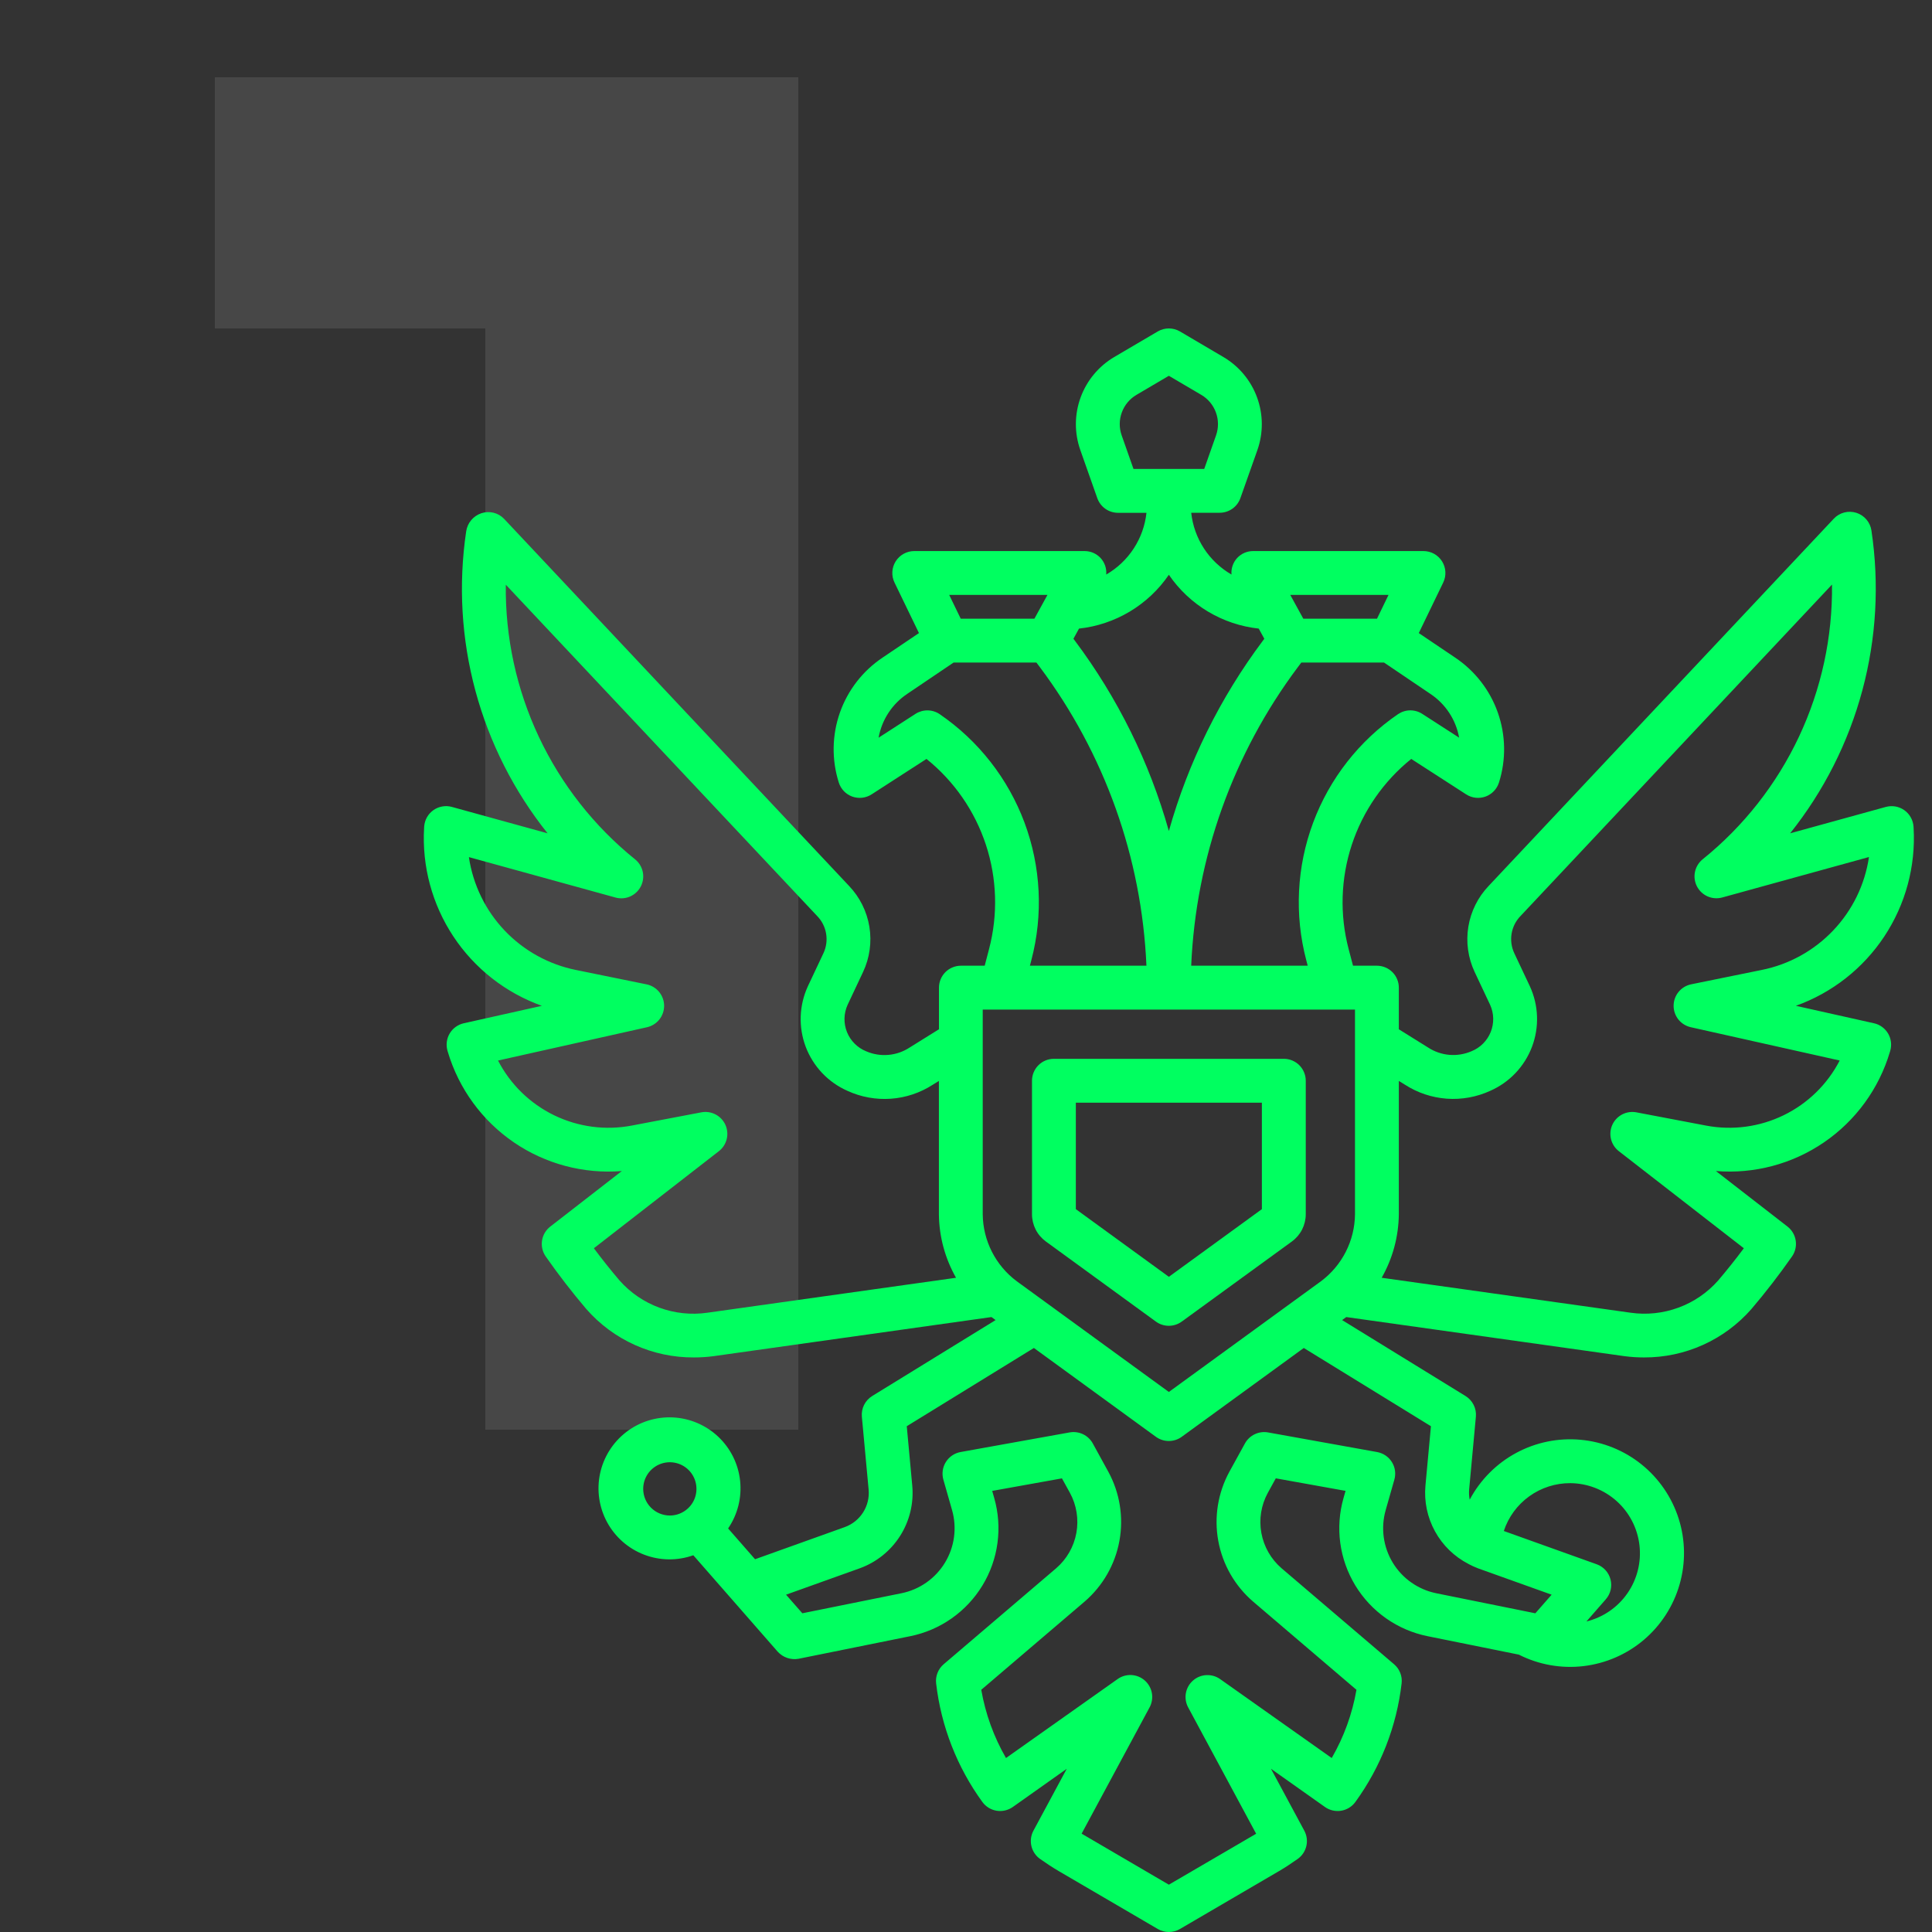 <?xml version="1.0" encoding="UTF-8"?> <svg xmlns="http://www.w3.org/2000/svg" width="100" height="100" viewBox="0 0 100 100" fill="none"><rect x="0" y="0" width="100" height="100" fill="#333333" stroke="none"/><path d="M25.12 74V10L32.12 17H11.12V4H41.32V74H25.12Z" fill="white" fill-opacity="0.1"></path><path d="M66.45 54.804H54.551C54.25 54.804 53.961 54.923 53.748 55.136C53.536 55.349 53.416 55.638 53.416 55.939V62.853C53.417 63.126 53.482 63.396 53.605 63.639C53.729 63.883 53.909 64.094 54.129 64.256L59.83 68.406C60.024 68.547 60.258 68.623 60.498 68.623C60.738 68.623 60.972 68.547 61.166 68.406L66.872 64.256C67.093 64.094 67.272 63.883 67.397 63.639C67.52 63.395 67.585 63.126 67.586 62.852V55.94C67.586 55.791 67.557 55.643 67.499 55.505C67.442 55.367 67.359 55.242 67.253 55.136C67.148 55.031 67.022 54.947 66.885 54.89C66.747 54.833 66.599 54.804 66.45 54.804ZM65.315 62.585L60.5 66.087L55.685 62.585V57.074H65.315V62.585Z" fill="#00FF60"></path><path d="M96.996 52.964L92.953 52.06C94.827 51.389 96.433 50.129 97.531 48.47C98.63 46.81 99.162 44.84 99.048 42.853L99.043 42.772C99.029 42.605 98.98 42.444 98.897 42.299C98.814 42.153 98.7 42.028 98.563 41.932C98.426 41.836 98.269 41.772 98.105 41.743C97.94 41.715 97.771 41.723 97.609 41.767L92.657 43.132C94.399 40.949 95.671 38.431 96.395 35.734C97.119 33.037 97.279 30.22 96.865 27.459C96.834 27.248 96.744 27.05 96.605 26.888C96.467 26.726 96.285 26.606 96.082 26.542C95.879 26.479 95.661 26.473 95.455 26.527C95.249 26.581 95.062 26.692 94.916 26.848L77.056 45.852C76.499 46.434 76.132 47.172 76.001 47.968C75.871 48.764 75.985 49.58 76.328 50.31L77.131 52.016C77.23 52.236 77.283 52.473 77.288 52.714C77.292 52.955 77.248 53.195 77.158 53.419C77.068 53.642 76.934 53.845 76.763 54.016C76.593 54.186 76.39 54.321 76.166 54.411C75.805 54.567 75.411 54.632 75.019 54.599C74.626 54.565 74.249 54.435 73.919 54.22L72.403 53.275V51.12C72.404 50.971 72.374 50.824 72.317 50.686C72.26 50.548 72.177 50.423 72.071 50.318C71.966 50.212 71.841 50.129 71.703 50.072C71.565 50.015 71.418 49.985 71.269 49.985H70.032L69.804 49.12C69.337 47.342 69.395 45.467 69.97 43.722C70.546 41.976 71.614 40.434 73.046 39.282L75.889 41.117C76.036 41.212 76.203 41.271 76.377 41.291C76.551 41.31 76.727 41.289 76.891 41.23C77.056 41.17 77.204 41.073 77.325 40.946C77.446 40.819 77.536 40.667 77.588 40.499C77.96 39.32 77.939 38.051 77.528 36.885C77.117 35.718 76.338 34.717 75.309 34.031L73.436 32.768L74.701 30.152C74.785 29.979 74.823 29.788 74.812 29.596C74.802 29.404 74.743 29.218 74.641 29.055C74.539 28.893 74.397 28.758 74.229 28.665C74.061 28.572 73.872 28.523 73.68 28.523H64.868C64.712 28.522 64.557 28.553 64.414 28.614C64.271 28.676 64.142 28.767 64.036 28.881C63.93 28.996 63.849 29.131 63.799 29.279C63.748 29.426 63.729 29.583 63.742 29.738C63.167 29.407 62.679 28.944 62.317 28.389C61.954 27.833 61.728 27.199 61.657 26.54H63.133C63.367 26.54 63.596 26.467 63.788 26.331C63.98 26.195 64.124 26.004 64.203 25.782L65.084 23.29C65.393 22.409 65.387 21.448 65.066 20.572C64.746 19.695 64.131 18.956 63.327 18.482L61.075 17.156C60.901 17.054 60.702 17 60.5 17C60.298 17 60.099 17.054 59.925 17.156L57.674 18.479C56.869 18.953 56.254 19.692 55.933 20.57C55.612 21.447 55.606 22.409 55.916 23.29L56.796 25.785C56.874 26.006 57.019 26.198 57.211 26.334C57.402 26.47 57.631 26.542 57.866 26.543H59.341C59.27 27.201 59.044 27.834 58.682 28.389C58.32 28.945 57.832 29.407 57.258 29.738C57.271 29.583 57.252 29.426 57.202 29.279C57.151 29.132 57.071 28.996 56.965 28.882C56.859 28.768 56.73 28.677 56.587 28.615C56.444 28.553 56.29 28.522 56.134 28.523H47.321C47.129 28.523 46.94 28.572 46.772 28.665C46.604 28.758 46.462 28.892 46.36 29.055C46.258 29.218 46.198 29.404 46.188 29.596C46.177 29.788 46.216 29.979 46.299 30.152L47.565 32.768L45.692 34.031C44.663 34.717 43.884 35.718 43.473 36.885C43.063 38.051 43.042 39.32 43.414 40.499C43.466 40.667 43.556 40.819 43.676 40.946C43.797 41.073 43.946 41.17 44.11 41.23C44.275 41.289 44.451 41.31 44.625 41.291C44.798 41.271 44.966 41.212 45.113 41.117L47.955 39.282C49.387 40.434 50.455 41.977 51.029 43.722C51.604 45.468 51.661 47.342 51.194 49.12L50.968 49.985H49.736C49.587 49.985 49.439 50.015 49.302 50.072C49.164 50.129 49.039 50.212 48.933 50.318C48.828 50.423 48.745 50.548 48.688 50.686C48.63 50.824 48.601 50.971 48.601 51.12V53.274L47.082 54.22C46.753 54.436 46.375 54.567 45.983 54.601C45.59 54.635 45.195 54.571 44.834 54.415C44.61 54.325 44.406 54.19 44.236 54.019C44.065 53.849 43.93 53.645 43.84 53.421C43.75 53.197 43.706 52.957 43.711 52.715C43.716 52.474 43.77 52.236 43.869 52.016L44.672 50.31C45.015 49.581 45.129 48.764 44.999 47.968C44.869 47.173 44.501 46.435 43.944 45.852L26.084 26.847C25.936 26.695 25.748 26.588 25.541 26.538C25.335 26.488 25.119 26.497 24.917 26.564C24.711 26.633 24.529 26.757 24.389 26.923C24.25 27.089 24.16 27.29 24.129 27.505C23.72 30.259 23.883 33.069 24.608 35.758C25.333 38.446 26.605 40.957 28.343 43.132L23.389 41.766C23.228 41.721 23.059 41.713 22.894 41.742C22.73 41.77 22.573 41.835 22.436 41.931C22.299 42.027 22.185 42.152 22.102 42.297C22.019 42.443 21.97 42.604 21.956 42.771L21.951 42.858C21.837 44.845 22.37 46.814 23.468 48.473C24.567 50.132 26.173 51.39 28.046 52.061L24.004 52.964C23.853 52.998 23.711 53.062 23.586 53.153C23.46 53.243 23.355 53.359 23.276 53.492C23.197 53.625 23.146 53.772 23.127 53.925C23.107 54.079 23.119 54.234 23.161 54.383L23.18 54.448C23.748 56.352 24.953 58.002 26.592 59.125C28.231 60.247 30.206 60.772 32.186 60.613L28.482 63.488C28.251 63.666 28.098 63.927 28.055 64.216C28.011 64.504 28.081 64.798 28.248 65.037C28.904 65.976 29.604 66.882 30.346 67.754C31.04 68.547 31.896 69.182 32.857 69.614C33.818 70.047 34.86 70.267 35.913 70.261C36.249 70.262 36.585 70.24 36.918 70.197L51.318 68.171L51.532 68.327L45.146 72.257C44.966 72.368 44.82 72.527 44.725 72.716C44.631 72.905 44.591 73.117 44.61 73.328L44.96 77.102C44.998 77.517 44.897 77.933 44.673 78.284C44.449 78.635 44.115 78.902 43.723 79.043L39.082 80.706L37.687 79.112C38.181 78.39 38.401 77.515 38.308 76.645C38.215 75.775 37.814 74.967 37.178 74.366C36.542 73.765 35.713 73.41 34.839 73.366C33.965 73.322 33.104 73.591 32.411 74.125C31.718 74.659 31.238 75.423 31.057 76.279C30.877 77.135 31.008 78.028 31.427 78.796C31.846 79.564 32.525 80.158 33.342 80.47C34.16 80.783 35.062 80.793 35.886 80.5L37.883 82.781L40.255 85.493C40.389 85.639 40.559 85.75 40.747 85.814C40.936 85.878 41.138 85.893 41.334 85.858L47.11 84.69C47.881 84.535 48.611 84.221 49.255 83.769C49.898 83.318 50.441 82.738 50.85 82.066C51.259 81.394 51.524 80.645 51.629 79.866C51.734 79.087 51.677 78.294 51.461 77.538L51.356 77.169L54.966 76.52L55.379 77.269C55.724 77.903 55.842 78.637 55.712 79.348C55.582 80.059 55.212 80.704 54.664 81.175L48.843 86.142C48.702 86.263 48.592 86.416 48.525 86.589C48.457 86.763 48.432 86.95 48.454 87.134C48.712 89.352 49.536 91.465 50.848 93.271C51.024 93.512 51.287 93.674 51.582 93.723C51.876 93.771 52.178 93.702 52.422 93.53L55.215 91.552L53.491 94.755C53.36 94.999 53.322 95.283 53.385 95.552C53.449 95.822 53.608 96.059 53.834 96.219C54.179 96.463 54.492 96.667 54.791 96.842L59.928 99.845C60.102 99.947 60.3 100 60.501 100C60.702 100 60.9 99.947 61.073 99.845L66.211 96.842C66.51 96.667 66.822 96.463 67.167 96.219C67.393 96.059 67.553 95.822 67.616 95.552C67.679 95.283 67.642 94.999 67.51 94.755L65.786 91.552L68.58 93.53C68.823 93.702 69.125 93.771 69.42 93.723C69.714 93.674 69.978 93.512 70.153 93.271C71.465 91.465 72.29 89.352 72.547 87.134C72.569 86.95 72.545 86.763 72.477 86.589C72.409 86.416 72.3 86.263 72.158 86.142L66.336 81.175C65.788 80.704 65.418 80.059 65.288 79.347C65.158 78.636 65.276 77.902 65.623 77.268L66.035 76.518L69.646 77.167L69.541 77.536C69.325 78.292 69.267 79.085 69.372 79.864C69.478 80.643 69.743 81.392 70.151 82.064C70.56 82.736 71.103 83.316 71.747 83.768C72.391 84.219 73.121 84.533 73.892 84.689L78.613 85.643C79.648 86.167 80.814 86.374 81.966 86.237C83.118 86.1 84.204 85.627 85.088 84.876C85.972 84.124 86.614 83.129 86.934 82.014C87.255 80.899 87.239 79.715 86.889 78.609C86.538 77.503 85.869 76.525 84.966 75.798C84.062 75.071 82.964 74.627 81.808 74.522C80.653 74.416 79.493 74.654 78.472 75.206C77.452 75.757 76.617 76.598 76.072 77.622C76.038 77.451 76.028 77.277 76.042 77.103L76.391 73.329C76.411 73.118 76.371 72.906 76.276 72.717C76.181 72.528 76.036 72.369 75.856 72.258L69.468 68.327L69.682 68.171L84.089 70.196C84.421 70.24 84.755 70.261 85.09 70.261C86.143 70.266 87.185 70.045 88.145 69.612C89.106 69.18 89.962 68.545 90.655 67.753C91.397 66.88 92.097 65.974 92.753 65.036C92.92 64.797 92.99 64.503 92.946 64.214C92.903 63.926 92.75 63.665 92.519 63.486L88.814 60.612C90.795 60.774 92.771 60.249 94.411 59.127C96.051 58.005 97.255 56.352 97.821 54.447L97.84 54.383C97.882 54.234 97.894 54.078 97.874 53.925C97.855 53.772 97.804 53.624 97.725 53.491C97.646 53.358 97.54 53.243 97.415 53.152C97.29 53.061 97.148 52.997 96.997 52.964L96.996 52.964ZM70.134 62.853C70.127 63.528 69.964 64.192 69.658 64.793C69.352 65.394 68.911 65.917 68.37 66.32L60.5 72.048L52.631 66.32C52.089 65.917 51.648 65.394 51.342 64.793C51.036 64.192 50.873 63.528 50.866 62.853V52.255H70.134V62.853ZM75.525 38.182L73.616 36.95C73.429 36.829 73.21 36.766 72.986 36.768C72.763 36.771 72.546 36.84 72.361 36.965C70.353 38.339 68.818 40.3 67.968 42.58C67.118 44.859 66.993 47.346 67.612 49.7L67.687 49.985H61.656C61.898 44.394 63.823 39.006 67.179 34.528L67.355 34.294H71.638L74.037 35.916C74.425 36.174 74.757 36.508 75.012 36.897C75.268 37.286 75.442 37.723 75.525 38.182ZM71.869 30.793L71.273 32.025H67.46L66.784 30.793H71.869ZM58.057 22.533C57.922 22.149 57.925 21.73 58.065 21.348C58.205 20.965 58.473 20.643 58.824 20.437L60.5 19.451L62.177 20.437C62.528 20.643 62.796 20.965 62.935 21.348C63.075 21.73 63.078 22.149 62.943 22.533L62.331 24.271H58.669L58.057 22.533ZM60.5 29.751C61.029 30.523 61.718 31.172 62.521 31.653C63.324 32.134 64.222 32.435 65.152 32.536L65.441 33.063L65.365 33.164C63.151 36.119 61.501 39.459 60.5 43.013C59.5 39.459 57.851 36.12 55.637 33.164L55.561 33.063L55.849 32.536C56.78 32.435 57.677 32.133 58.48 31.653C59.283 31.172 59.972 30.523 60.5 29.751ZM54.216 30.793L53.54 32.025H49.728L49.131 30.793H54.216ZM48.639 36.966C48.455 36.84 48.238 36.772 48.014 36.769C47.791 36.767 47.572 36.83 47.385 36.95L45.476 38.183C45.558 37.724 45.731 37.286 45.987 36.896C46.242 36.506 46.573 36.172 46.961 35.913L49.36 34.292H53.643L53.819 34.525C57.173 39.004 59.097 44.392 59.339 49.983H53.308L53.383 49.697C54.002 47.345 53.878 44.859 53.029 42.58C52.179 40.301 50.647 38.34 48.639 36.966ZM36.606 67.947C35.772 68.066 34.921 67.976 34.129 67.685C33.338 67.395 32.63 66.912 32.071 66.281C31.609 65.739 31.164 65.181 30.739 64.609C33.863 62.185 37.21 59.584 37.21 59.584C37.411 59.428 37.553 59.209 37.614 58.962C37.675 58.714 37.651 58.454 37.547 58.222C37.442 57.99 37.262 57.8 37.037 57.683C36.811 57.565 36.552 57.527 36.302 57.574L32.696 58.26C31.334 58.519 29.925 58.331 28.679 57.725C27.432 57.118 26.415 56.125 25.778 54.893L33.487 53.17C33.74 53.113 33.967 52.971 34.129 52.768C34.29 52.564 34.377 52.312 34.375 52.052C34.372 51.792 34.281 51.541 34.115 51.34C33.95 51.14 33.721 51.002 33.466 50.95L29.819 50.207C28.405 49.923 27.113 49.209 26.12 48.164C25.127 47.118 24.481 45.791 24.27 44.364L31.857 46.456C32.108 46.526 32.377 46.506 32.616 46.401C32.855 46.296 33.05 46.111 33.169 45.879C33.288 45.646 33.323 45.38 33.269 45.124C33.214 44.869 33.073 44.64 32.869 44.477C30.752 42.768 29.05 40.601 27.891 38.139C26.733 35.677 26.148 32.984 26.18 30.264L42.29 47.406C42.537 47.656 42.7 47.976 42.759 48.323C42.818 48.669 42.769 49.026 42.619 49.343L41.815 51.049C41.59 51.538 41.464 52.067 41.445 52.605C41.426 53.143 41.514 53.68 41.704 54.184C41.895 54.687 42.184 55.148 42.554 55.539C42.925 55.93 43.369 56.243 43.862 56.461C44.566 56.785 45.34 56.925 46.113 56.87C46.885 56.815 47.632 56.565 48.282 56.144L48.597 55.95V62.853C48.609 64.005 48.915 65.135 49.484 66.137L36.606 67.947ZM33.292 77.064C33.292 76.791 33.373 76.525 33.524 76.298C33.675 76.072 33.891 75.895 34.143 75.79C34.395 75.686 34.672 75.659 34.939 75.712C35.207 75.765 35.452 75.897 35.645 76.089C35.838 76.282 35.969 76.528 36.022 76.795C36.075 77.063 36.048 77.34 35.944 77.592C35.84 77.844 35.663 78.059 35.436 78.21C35.209 78.362 34.943 78.443 34.67 78.443C34.305 78.442 33.954 78.297 33.696 78.038C33.438 77.78 33.292 77.43 33.292 77.064ZM81.276 76.768C82.162 76.774 83.015 77.103 83.675 77.694C84.335 78.285 84.755 79.097 84.858 79.977C84.961 80.857 84.739 81.744 84.233 82.472C83.728 83.199 82.974 83.716 82.113 83.927L83.115 82.781C83.237 82.642 83.323 82.475 83.366 82.296C83.408 82.116 83.406 81.928 83.36 81.749C83.313 81.57 83.224 81.405 83.099 81.268C82.974 81.132 82.818 81.028 82.644 80.966L77.837 79.244C78.076 78.52 78.537 77.891 79.156 77.447C79.774 77.002 80.517 76.764 81.279 76.768H81.276ZM67.484 69.771L74.065 73.821L73.781 76.893C73.706 77.714 73.877 78.539 74.275 79.262C74.671 79.985 75.275 80.573 76.009 80.95L76.019 80.957C76.178 81.042 76.343 81.116 76.511 81.18L80.312 82.541L79.469 83.504L79.189 83.447L74.342 82.467C73.879 82.373 73.439 82.184 73.052 81.912C72.664 81.641 72.337 81.291 72.091 80.887C71.846 80.483 71.686 80.032 71.622 79.563C71.559 79.094 71.593 78.617 71.723 78.162L72.172 76.585C72.215 76.433 72.226 76.273 72.204 76.116C72.182 75.959 72.127 75.809 72.043 75.675C71.959 75.54 71.848 75.425 71.717 75.336C71.586 75.247 71.438 75.187 71.282 75.158L65.634 74.142C65.401 74.1 65.16 74.133 64.945 74.235C64.731 74.337 64.554 74.503 64.439 74.711L63.633 76.176C63.037 77.269 62.834 78.533 63.058 79.757C63.282 80.981 63.92 82.091 64.865 82.902L70.21 87.464C69.995 88.707 69.561 89.903 68.93 90.995L63.154 86.91C62.945 86.762 62.692 86.69 62.437 86.704C62.181 86.717 61.938 86.817 61.747 86.987C61.555 87.156 61.426 87.385 61.381 87.637C61.336 87.889 61.378 88.148 61.499 88.374L65.018 94.914L60.5 97.551L55.984 94.91L59.504 88.37C59.624 88.145 59.666 87.885 59.621 87.634C59.576 87.382 59.447 87.153 59.255 86.983C59.064 86.814 58.821 86.714 58.565 86.7C58.31 86.686 58.057 86.759 57.849 86.907L52.07 90.995C51.439 89.902 51.006 88.706 50.79 87.463L56.136 82.901C57.08 82.09 57.718 80.979 57.941 79.755C58.165 78.53 57.961 77.266 57.365 76.174L56.562 74.711C56.447 74.503 56.27 74.336 56.056 74.234C55.841 74.132 55.6 74.099 55.366 74.141L49.718 75.157C49.562 75.185 49.414 75.246 49.283 75.335C49.152 75.424 49.041 75.539 48.957 75.674C48.873 75.808 48.818 75.959 48.796 76.116C48.774 76.273 48.785 76.433 48.828 76.585L49.278 78.161C49.408 78.616 49.442 79.093 49.379 79.562C49.316 80.031 49.156 80.481 48.91 80.886C48.664 81.29 48.337 81.639 47.95 81.911C47.562 82.183 47.123 82.372 46.659 82.466L41.529 83.503L40.686 82.541L44.486 81.18C45.353 80.87 46.092 80.28 46.586 79.504C47.081 78.728 47.303 77.809 47.218 76.893L46.934 73.821L53.514 69.771L59.83 74.369C60.024 74.51 60.258 74.586 60.498 74.586C60.738 74.586 60.972 74.51 61.166 74.369L67.484 69.771ZM88.304 58.26L84.698 57.574C84.448 57.527 84.189 57.565 83.963 57.683C83.738 57.8 83.558 57.99 83.453 58.222C83.349 58.454 83.325 58.714 83.386 58.962C83.447 59.209 83.589 59.428 83.79 59.584C83.79 59.584 87.137 62.185 90.261 64.609C89.836 65.181 89.391 65.738 88.929 66.281C88.371 66.912 87.665 67.394 86.874 67.684C86.083 67.975 85.233 68.065 84.399 67.946L71.516 66.137C72.085 65.135 72.391 64.005 72.403 62.853V55.948L72.719 56.143C73.369 56.563 74.115 56.812 74.888 56.868C75.661 56.923 76.435 56.782 77.138 56.459C77.631 56.241 78.076 55.928 78.446 55.537C78.816 55.146 79.105 54.685 79.296 54.182C79.486 53.678 79.575 53.141 79.555 52.603C79.537 52.065 79.41 51.536 79.185 51.047L78.381 49.342C78.231 49.024 78.182 48.667 78.241 48.321C78.3 47.974 78.463 47.654 78.71 47.404L94.824 30.257C94.857 32.978 94.272 35.672 93.113 38.135C91.954 40.597 90.251 42.765 88.133 44.474C87.929 44.637 87.788 44.866 87.733 45.121C87.678 45.377 87.713 45.643 87.832 45.876C87.951 46.108 88.147 46.293 88.386 46.398C88.625 46.503 88.893 46.522 89.145 46.453L96.738 44.359C96.527 45.787 95.88 47.115 94.885 48.161C93.891 49.208 92.597 49.922 91.182 50.205L87.534 50.948C87.279 51 87.05 51.138 86.885 51.338C86.719 51.539 86.628 51.79 86.626 52.05C86.623 52.31 86.71 52.562 86.871 52.766C87.033 52.969 87.26 53.111 87.513 53.168L95.222 54.892C94.586 56.124 93.569 57.117 92.322 57.724C91.076 58.331 89.666 58.519 88.304 58.26Z" fill="#00FF60"></path></svg> 